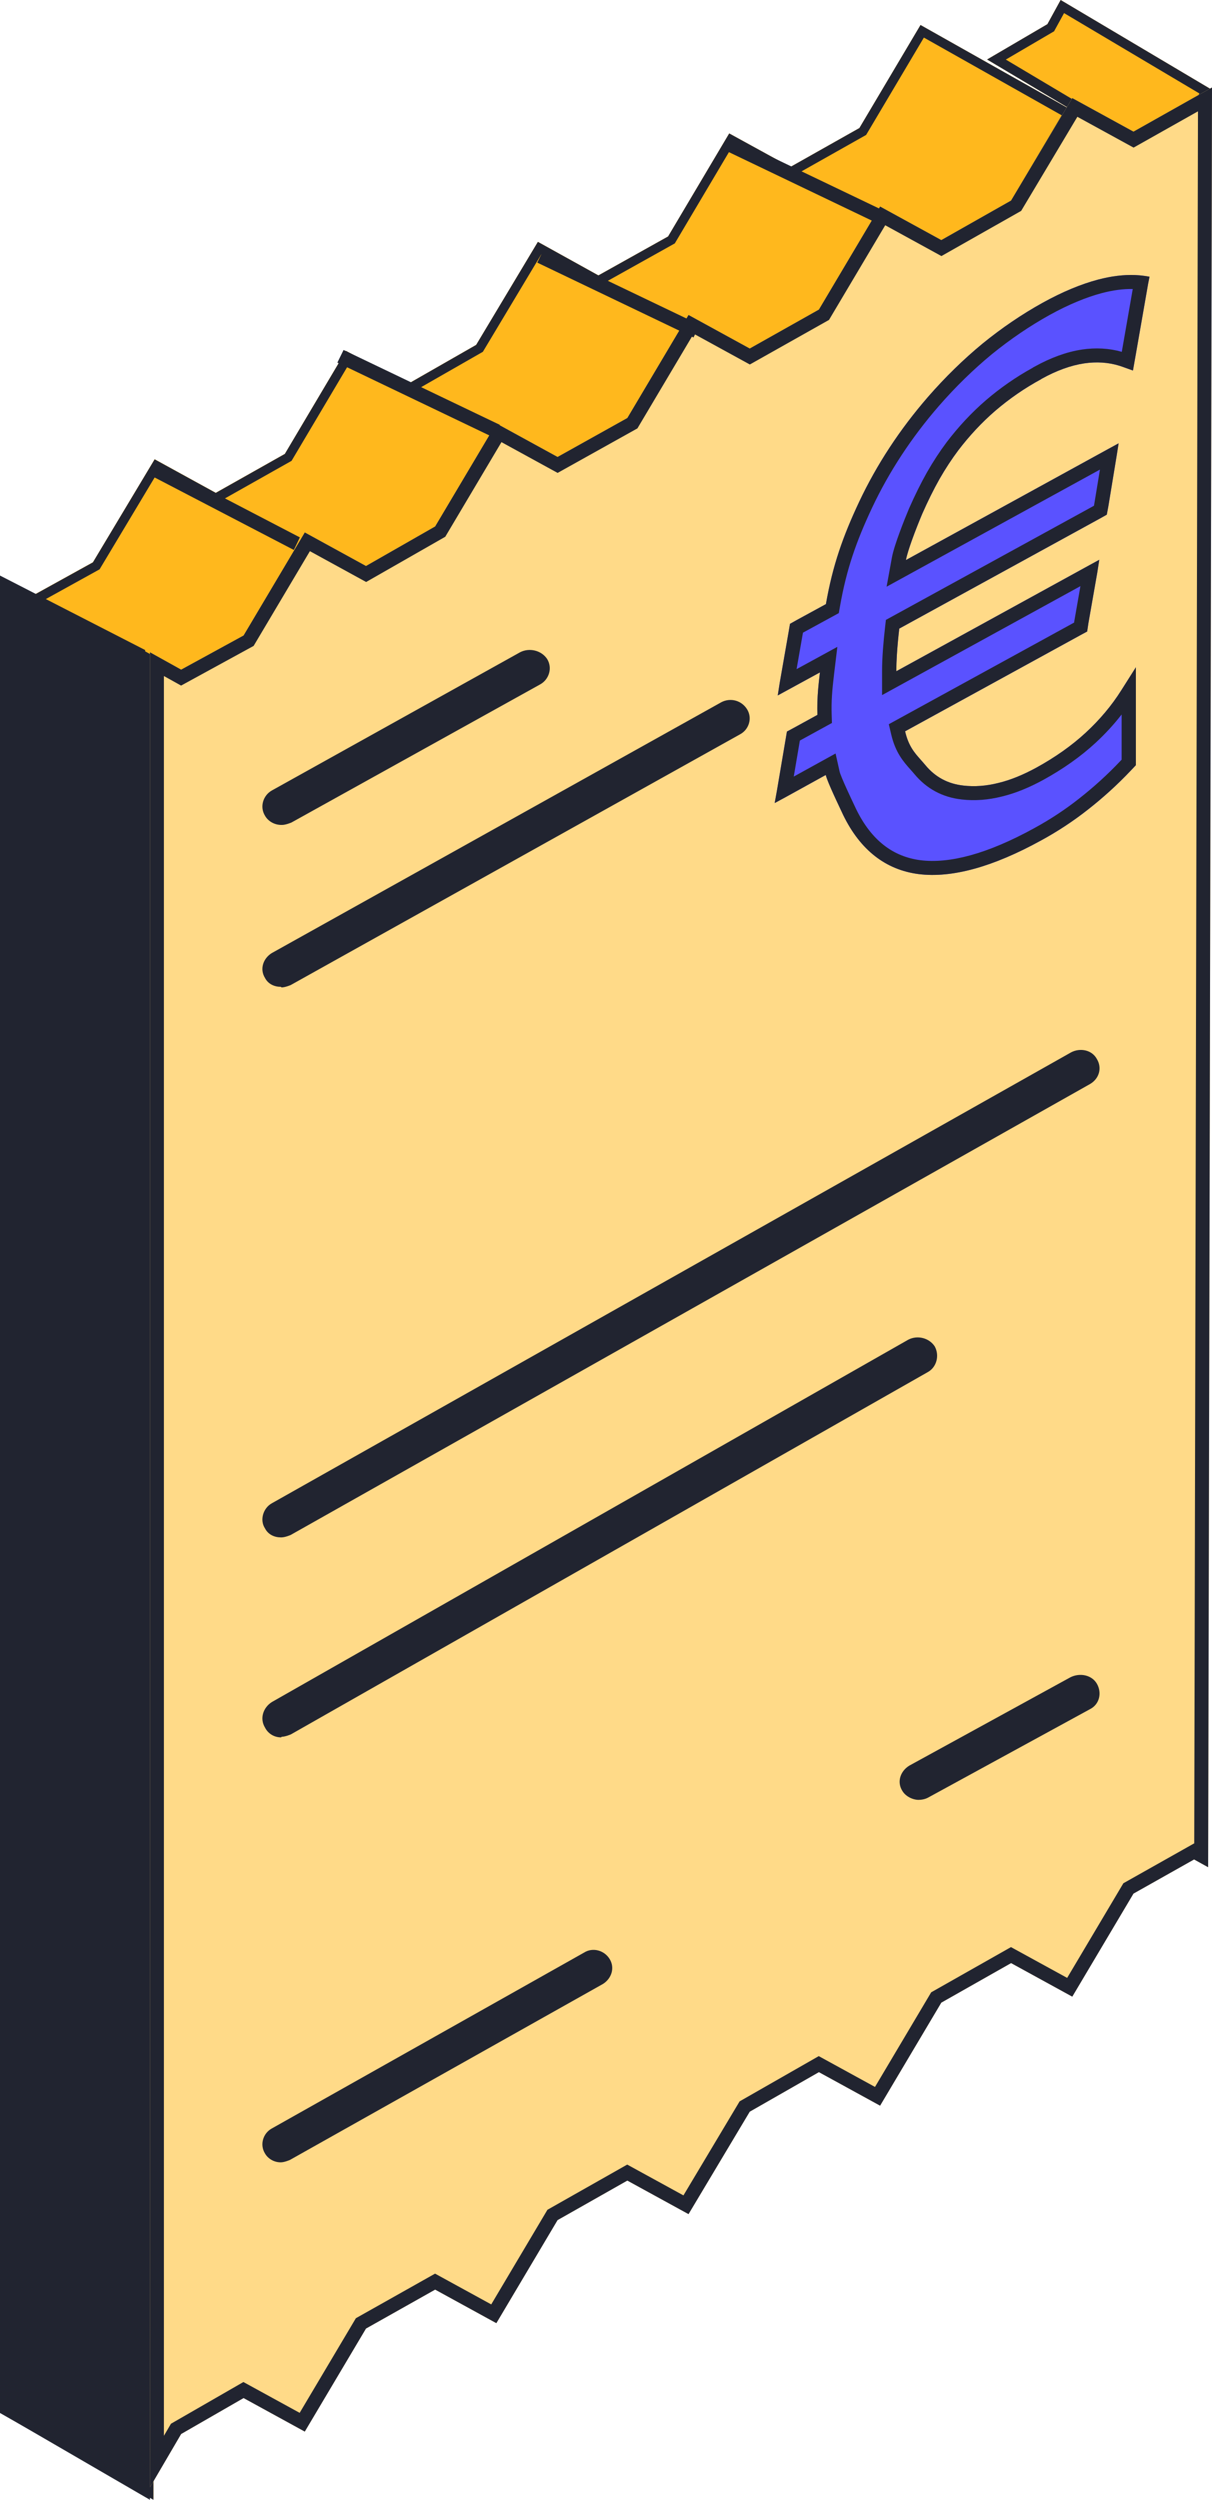 <?xml version="1.0" encoding="UTF-8"?>
<svg xmlns="http://www.w3.org/2000/svg" width="97" height="200" viewBox="0 0 97 200" fill="none">
  <path fill-rule="evenodd" clip-rule="evenodd" d="M83.826 1.934L84.887 0L97 7.19L95.938 9.124L91.161 12L79 4.76L83.826 1.934Z" fill="#FFB81D"></path>
  <path fill-rule="evenodd" clip-rule="evenodd" d="M84.361 2.504L80.499 4.766L91.159 11.112L95.401 8.558L95.993 7.479L85.16 1.048L84.361 2.504ZM84.887 0L83.826 1.934L79 4.76L91.161 12L95.938 9.124L97 7.19L84.887 0Z" fill="#212430"></path>
  <path fill-rule="evenodd" clip-rule="evenodd" d="M12.279 199.952L0 193.004V46.325L2.495 47.714L7.436 44.983L12.377 36.741L17.268 39.425L22.796 36.31L27.688 28.068L32.58 30.751L38.108 27.589L43.049 19.347L47.892 22.03L53.469 18.915L58.361 10.673L63.253 13.357L68.78 10.242L73.672 2L86 8.948L81.108 17.19L75.531 20.353L70.639 17.669L65.747 25.911L60.22 29.026L55.328 26.343L50.436 34.585L44.859 37.699L39.967 35.016L35.075 43.258L29.547 46.421L24.655 43.737L19.763 51.979L14.774 54.711L12.279 53.321V200V199.952Z" fill="#FFB81D"></path>
  <path fill-rule="evenodd" clip-rule="evenodd" d="M12.279 200V53.333L14.774 54.723L19.763 51.991L24.655 43.747L29.547 46.431L35.075 43.268L39.967 35.024L44.859 37.708L50.436 34.593L55.328 26.349L60.22 29.033L65.747 25.917L70.639 17.673L75.531 20.357L81.108 17.194L86 8.95L73.672 2L68.78 10.244L63.253 13.36L58.361 10.675L53.469 18.919L47.892 22.035L43.049 19.351L38.108 27.595L32.58 30.758L27.688 28.074L22.796 36.318L17.268 39.434L12.377 36.749L7.436 44.993L2.495 47.725L0 46.336V193.05L12.279 200ZM11.534 198.722V52.065L14.777 53.872L19.227 51.435L24.383 42.747L29.54 45.577L34.535 42.718L39.694 34.024L44.856 36.856L49.898 34.039L55.055 25.349L60.215 28.18L65.209 25.365L70.367 16.673L75.525 19.504L80.569 16.643L84.97 9.225L73.941 3.007L69.319 10.796L63.257 14.213L58.633 11.675L54.007 19.473L47.893 22.888L43.317 20.352L38.646 28.146L32.588 31.613L27.961 29.074L23.335 36.87L17.273 40.287L12.647 37.748L7.971 45.549L2.494 48.578L0.745 47.604V192.615L11.534 198.722Z" fill="#212430"></path>
  <path fill-rule="evenodd" clip-rule="evenodd" d="M96.692 149.39L95.566 148.767L90.716 151.499L85.818 159.744L80.92 157.059L75.336 160.223L70.437 168.467L65.539 165.783L60.004 168.947L55.105 177.143L50.207 174.459L44.623 177.622L39.725 185.867L34.826 183.182L29.291 186.298L24.393 194.542L19.494 191.858L14.498 194.734L12 199V52.184L14.498 53.574L19.494 50.842L24.393 42.597L29.291 45.282L34.826 42.118L39.725 33.874L44.623 36.558L50.207 33.442L55.105 25.198L60.004 27.882L65.539 24.767L70.437 16.522L75.336 19.206L80.92 16.043L85.818 7.847L90.716 10.531L95.566 7.799L97 7L96.692 149.342V149.39Z" fill="#FFDA88"></path>
  <path fill-rule="evenodd" clip-rule="evenodd" d="M95.566 148.767L90.716 151.499L85.818 159.744L80.92 157.059L75.336 160.223L70.437 168.467L65.539 165.783L60.004 168.947L55.105 177.143L50.207 174.459L44.623 177.622L39.725 185.867L34.826 183.182L29.291 186.298L24.393 194.542L19.494 191.858L14.498 194.734L12 199V52.184L14.498 53.574L19.494 50.842L24.393 42.597L29.291 45.282L34.826 42.118L39.725 33.874L44.623 36.558L50.207 33.442L55.105 25.198L60.004 27.882L65.539 24.767L70.437 16.522L75.336 19.206L80.92 16.043L85.818 7.847L90.716 10.531L95.566 7.799L97 7L96.692 149.342V149.39L96.606 149.342L95.566 148.767ZM95.578 147.495L95.877 8.907L90.724 11.81L86.225 9.345L81.728 16.871L75.345 20.487L70.847 18.022L66.348 25.595L60.011 29.162L55.515 26.698L51.015 34.273L44.628 37.836L40.134 35.374L35.637 42.943L29.303 46.563L24.802 44.097L20.299 51.676L14.493 54.851L13.118 54.086V194.877L13.683 193.912L19.481 190.575L23.983 193.042L28.482 185.47L34.819 181.903L39.315 184.366L43.813 176.795L50.198 173.178L54.698 175.644L59.194 168.121L65.527 164.501L70.028 166.967L74.526 159.396L80.911 155.779L85.408 158.243L89.907 150.671L95.561 147.486L95.578 147.495Z" fill="#212430"></path>
  <path fill-rule="evenodd" clip-rule="evenodd" d="M22.48 123C21.942 123 21.453 122.761 21.209 122.283C20.768 121.614 21.062 120.658 21.747 120.276L85.726 84.193C86.46 83.811 87.389 84.002 87.781 84.719C88.221 85.436 87.976 86.296 87.243 86.726L23.263 122.809C23.263 122.809 22.823 123 22.529 123H22.48Z" fill="#212430"></path>
  <path fill-rule="evenodd" clip-rule="evenodd" d="M22.496 139C21.953 139 21.458 138.708 21.211 138.22C20.766 137.49 21.062 136.613 21.755 136.174L72.685 107.186C73.427 106.796 74.366 107.04 74.811 107.722C75.207 108.453 74.96 109.378 74.267 109.768L23.288 138.756C23.288 138.756 22.843 138.951 22.546 138.951L22.496 139Z" fill="#212430"></path>
  <path fill-rule="evenodd" clip-rule="evenodd" d="M22.47 173C21.936 173 21.45 172.715 21.207 172.289C20.77 171.577 21.061 170.676 21.741 170.297L46.753 156.213C47.433 155.786 48.356 156.023 48.793 156.734C49.23 157.446 48.939 158.299 48.259 158.726L23.198 172.81C23.198 172.81 22.761 173 22.47 173Z" fill="#212430"></path>
  <path fill-rule="evenodd" clip-rule="evenodd" d="M73.536 144C73.028 144 72.47 143.712 72.216 143.279C71.76 142.558 72.064 141.693 72.775 141.26L85.664 134.194C86.425 133.81 87.389 134.002 87.795 134.723C88.201 135.444 87.998 136.357 87.237 136.742L74.297 143.808C74.043 143.952 73.739 144 73.485 144H73.536Z" fill="#212430"></path>
  <path fill-rule="evenodd" clip-rule="evenodd" d="M22.521 66C21.968 66 21.466 65.709 21.214 65.273C20.762 64.546 21.064 63.625 21.767 63.237L41.624 52.185C42.378 51.797 43.333 52.04 43.786 52.718C44.238 53.445 43.937 54.366 43.233 54.754L23.326 65.806C23.326 65.806 22.873 66 22.572 66H22.521Z" fill="#212430"></path>
  <path fill-rule="evenodd" clip-rule="evenodd" d="M22.482 78.953C21.943 78.953 21.453 78.716 21.209 78.243C20.768 77.532 21.062 76.68 21.747 76.254L57.735 56.179C58.469 55.8 59.351 56.037 59.791 56.747C60.232 57.458 59.938 58.357 59.253 58.736L23.265 78.811C23.265 78.811 22.825 79 22.531 79L22.482 78.953Z" fill="#212430"></path>
  <path fill-rule="evenodd" clip-rule="evenodd" d="M0 46V193.033L12 200L11.617 52.007L0 46.048V46Z" fill="#212430"></path>
  <path fill-rule="evenodd" clip-rule="evenodd" d="M23.517 44L12 38.005L12.483 37L24 42.995L23.517 44Z" fill="#212430"></path>
  <path fill-rule="evenodd" clip-rule="evenodd" d="M39.504 35L27 29.011L27.496 28L40 33.989L39.504 35Z" fill="#212430"></path>
  <path fill-rule="evenodd" clip-rule="evenodd" d="M55.504 27L43 21.011L43.496 20L56 25.989L55.504 27Z" fill="#212430"></path>
  <path fill-rule="evenodd" clip-rule="evenodd" d="M70.504 18L58 12.011L58.496 11L71 16.989L70.504 18Z" fill="#212430"></path>
  <path fill-rule="evenodd" clip-rule="evenodd" d="M83.333 30.333C81.985 31.064 80.771 31.911 79.657 32.864C78.565 33.806 77.574 34.876 76.694 36.03C76.17 36.728 75.669 37.491 75.19 38.327C74.711 39.174 74.254 40.106 73.808 41.112C73.441 41.98 72.661 43.95 72.505 44.807L88.691 35.924L89.527 35.468L89.371 36.453L88.703 40.519L88.58 41.176L88.034 41.483L71.97 50.292C71.837 51.468 71.736 52.675 71.736 53.702L87.143 45.242L87.978 44.786L87.823 45.782L87.109 49.858L87.009 50.525L86.441 50.832L72.438 58.509C72.772 59.938 73.385 60.404 74.065 61.219C74.856 62.172 75.858 62.712 77.106 62.85C78.008 62.956 78.944 62.882 79.913 62.638C80.882 62.405 81.885 61.992 82.954 61.41C84.436 60.595 85.762 59.663 86.887 58.625C88.001 57.598 88.97 56.455 89.761 55.195L90.908 53.384V61.219L90.507 61.643C89.427 62.786 88.279 63.824 87.076 64.767C85.895 65.698 84.636 66.524 83.333 67.234C79.445 69.373 76.181 70.262 73.53 69.934C70.89 69.595 68.851 68.017 67.481 65.201C67.225 64.65 66.211 62.554 66.088 62.003L62.847 63.792L62 64.248L62.178 63.263L62.869 59.187L62.98 58.53L63.548 58.223L65.42 57.196C65.387 56.084 65.453 55.184 65.621 53.797L63.081 55.184L62.245 55.639L62.401 54.644L63.114 50.568L63.225 49.911L63.771 49.604L66.1 48.333C66.645 45.22 67.459 42.923 68.762 40.148C70.177 37.152 72.015 34.357 74.265 31.762C75.658 30.164 77.128 28.734 78.643 27.485C80.18 26.235 81.785 25.145 83.445 24.224C85.037 23.345 86.519 22.731 87.878 22.371C89.237 22.011 90.496 21.915 91.599 22.074L92 22.138L91.889 22.699L90.908 28.321L90.674 29.645L89.817 29.338C88.87 28.999 87.834 28.914 86.764 29.073C85.706 29.232 84.558 29.645 83.355 30.312L83.333 30.333Z" fill="#5A52FF"></path>
  <path fill-rule="evenodd" clip-rule="evenodd" d="M79.657 32.864C80.771 31.911 81.985 31.064 83.333 30.333L83.355 30.312C84.558 29.645 85.706 29.232 86.764 29.073C87.747 28.927 88.701 28.987 89.584 29.26C89.662 29.284 89.74 29.31 89.817 29.338L90.674 29.645L90.908 28.321L91.889 22.699L92 22.138L91.599 22.074C91.361 22.04 91.115 22.017 90.863 22.007C89.948 21.969 88.944 22.088 87.878 22.371C86.519 22.731 85.037 23.345 83.445 24.224C81.785 25.145 80.18 26.235 78.643 27.485C77.128 28.734 75.658 30.164 74.265 31.762C72.015 34.357 70.177 37.152 68.762 40.148C67.459 42.923 66.645 45.22 66.1 48.333L63.771 49.604L63.225 49.911L63.114 50.568L62.401 54.644L62.245 55.639L65.621 53.797C65.559 54.304 65.512 54.746 65.477 55.157C65.418 55.87 65.399 56.491 65.42 57.196L63.548 58.223L62.98 58.53L62.178 63.263L62 64.248L62.847 63.792L66.088 62.003C66.133 62.203 66.294 62.605 66.495 63.064C66.767 63.688 67.11 64.415 67.328 64.875C67.391 65.01 67.444 65.121 67.481 65.201C68.851 68.017 70.89 69.595 73.53 69.934C76.181 70.262 79.445 69.373 83.333 67.234C84.636 66.524 85.895 65.698 87.076 64.767C88.279 63.824 89.427 62.786 90.507 61.643L90.908 61.219V53.384L89.761 55.195C88.97 56.455 88.001 57.598 86.887 58.625C85.762 59.663 84.436 60.595 82.954 61.41C81.885 61.992 80.882 62.405 79.913 62.638C78.944 62.882 78.008 62.956 77.106 62.85C75.858 62.712 74.856 62.172 74.065 61.219C73.945 61.075 73.827 60.943 73.712 60.813C73.177 60.21 72.713 59.686 72.438 58.509L86.441 50.832L87.009 50.525L87.109 49.858L87.823 45.782L87.978 44.786L87.143 45.242L71.736 53.702C71.736 53.29 71.752 52.85 71.78 52.394C71.822 51.712 71.89 50.996 71.97 50.292L88.034 41.483L88.58 41.176L88.703 40.519L89.371 36.453L89.527 35.468L88.691 35.924L72.505 44.807C72.572 44.441 72.752 43.871 72.966 43.271C73.252 42.467 73.598 41.609 73.808 41.112C74.254 40.106 74.711 39.174 75.19 38.327C75.669 37.491 76.17 36.728 76.694 36.03C77.574 34.876 78.565 33.806 79.657 32.864ZM88.031 37.57L70.957 46.94L71.381 44.611C71.479 44.075 71.746 43.283 72.004 42.584C72.271 41.856 72.564 41.13 72.754 40.682L72.758 40.674L72.761 40.666C73.217 39.636 73.69 38.67 74.192 37.784L74.195 37.779C74.695 36.904 75.221 36.103 75.774 35.366L75.78 35.358C76.703 34.147 77.747 33.02 78.903 32.023L78.907 32.019C80.042 31.048 81.278 30.18 82.647 29.426L82.666 29.407L82.794 29.337C84.088 28.619 85.367 28.149 86.592 27.966L86.593 27.965C87.679 27.804 88.759 27.857 89.78 28.148L89.783 28.132L90.657 23.122C89.916 23.108 89.084 23.212 88.176 23.452C86.928 23.783 85.535 24.356 84.005 25.199C82.409 26.085 80.861 27.137 79.374 28.345C77.91 29.553 76.486 30.937 75.134 32.489C72.948 35.009 71.168 37.718 69.798 40.618C68.528 43.323 67.75 45.526 67.225 48.523L67.132 49.052L64.333 50.579L64.263 50.619L64.239 50.757L63.753 53.535L67.016 51.753L66.754 53.928C66.59 55.289 66.53 56.128 66.561 57.163L66.582 57.842L64.099 59.204L64.016 59.249L63.527 62.131L66.874 60.284L67.204 61.764C67.204 61.764 67.214 61.805 67.249 61.903C67.282 61.993 67.326 62.106 67.38 62.238C67.489 62.503 67.629 62.82 67.777 63.145C67.988 63.609 68.201 64.06 68.357 64.39C68.421 64.525 68.475 64.64 68.515 64.726C69.752 67.264 71.495 68.542 73.676 68.823C75.972 69.106 78.976 68.346 82.775 66.257L82.779 66.254C84.027 65.575 85.232 64.784 86.361 63.894L86.364 63.891C87.524 62.982 88.63 61.983 89.67 60.881L89.671 60.88L89.767 60.779V57.164C89.136 57.978 88.433 58.737 87.669 59.442C86.467 60.55 85.063 61.534 83.513 62.387L83.508 62.39C82.379 63.005 81.282 63.462 80.19 63.725C79.106 63.997 78.031 64.086 76.974 63.963C75.43 63.792 74.158 63.105 73.18 61.928C73.085 61.813 72.982 61.699 72.876 61.58C72.323 60.96 71.669 60.227 71.326 58.759L71.134 57.941L85.89 49.851L85.963 49.812L85.982 49.682L86.469 46.895L70.595 55.612V53.702C70.595 52.613 70.7 51.359 70.836 50.168L70.901 49.595L87.472 40.508L87.552 40.462L87.577 40.329L88.031 37.57Z" fill="#212430"></path>
</svg>
